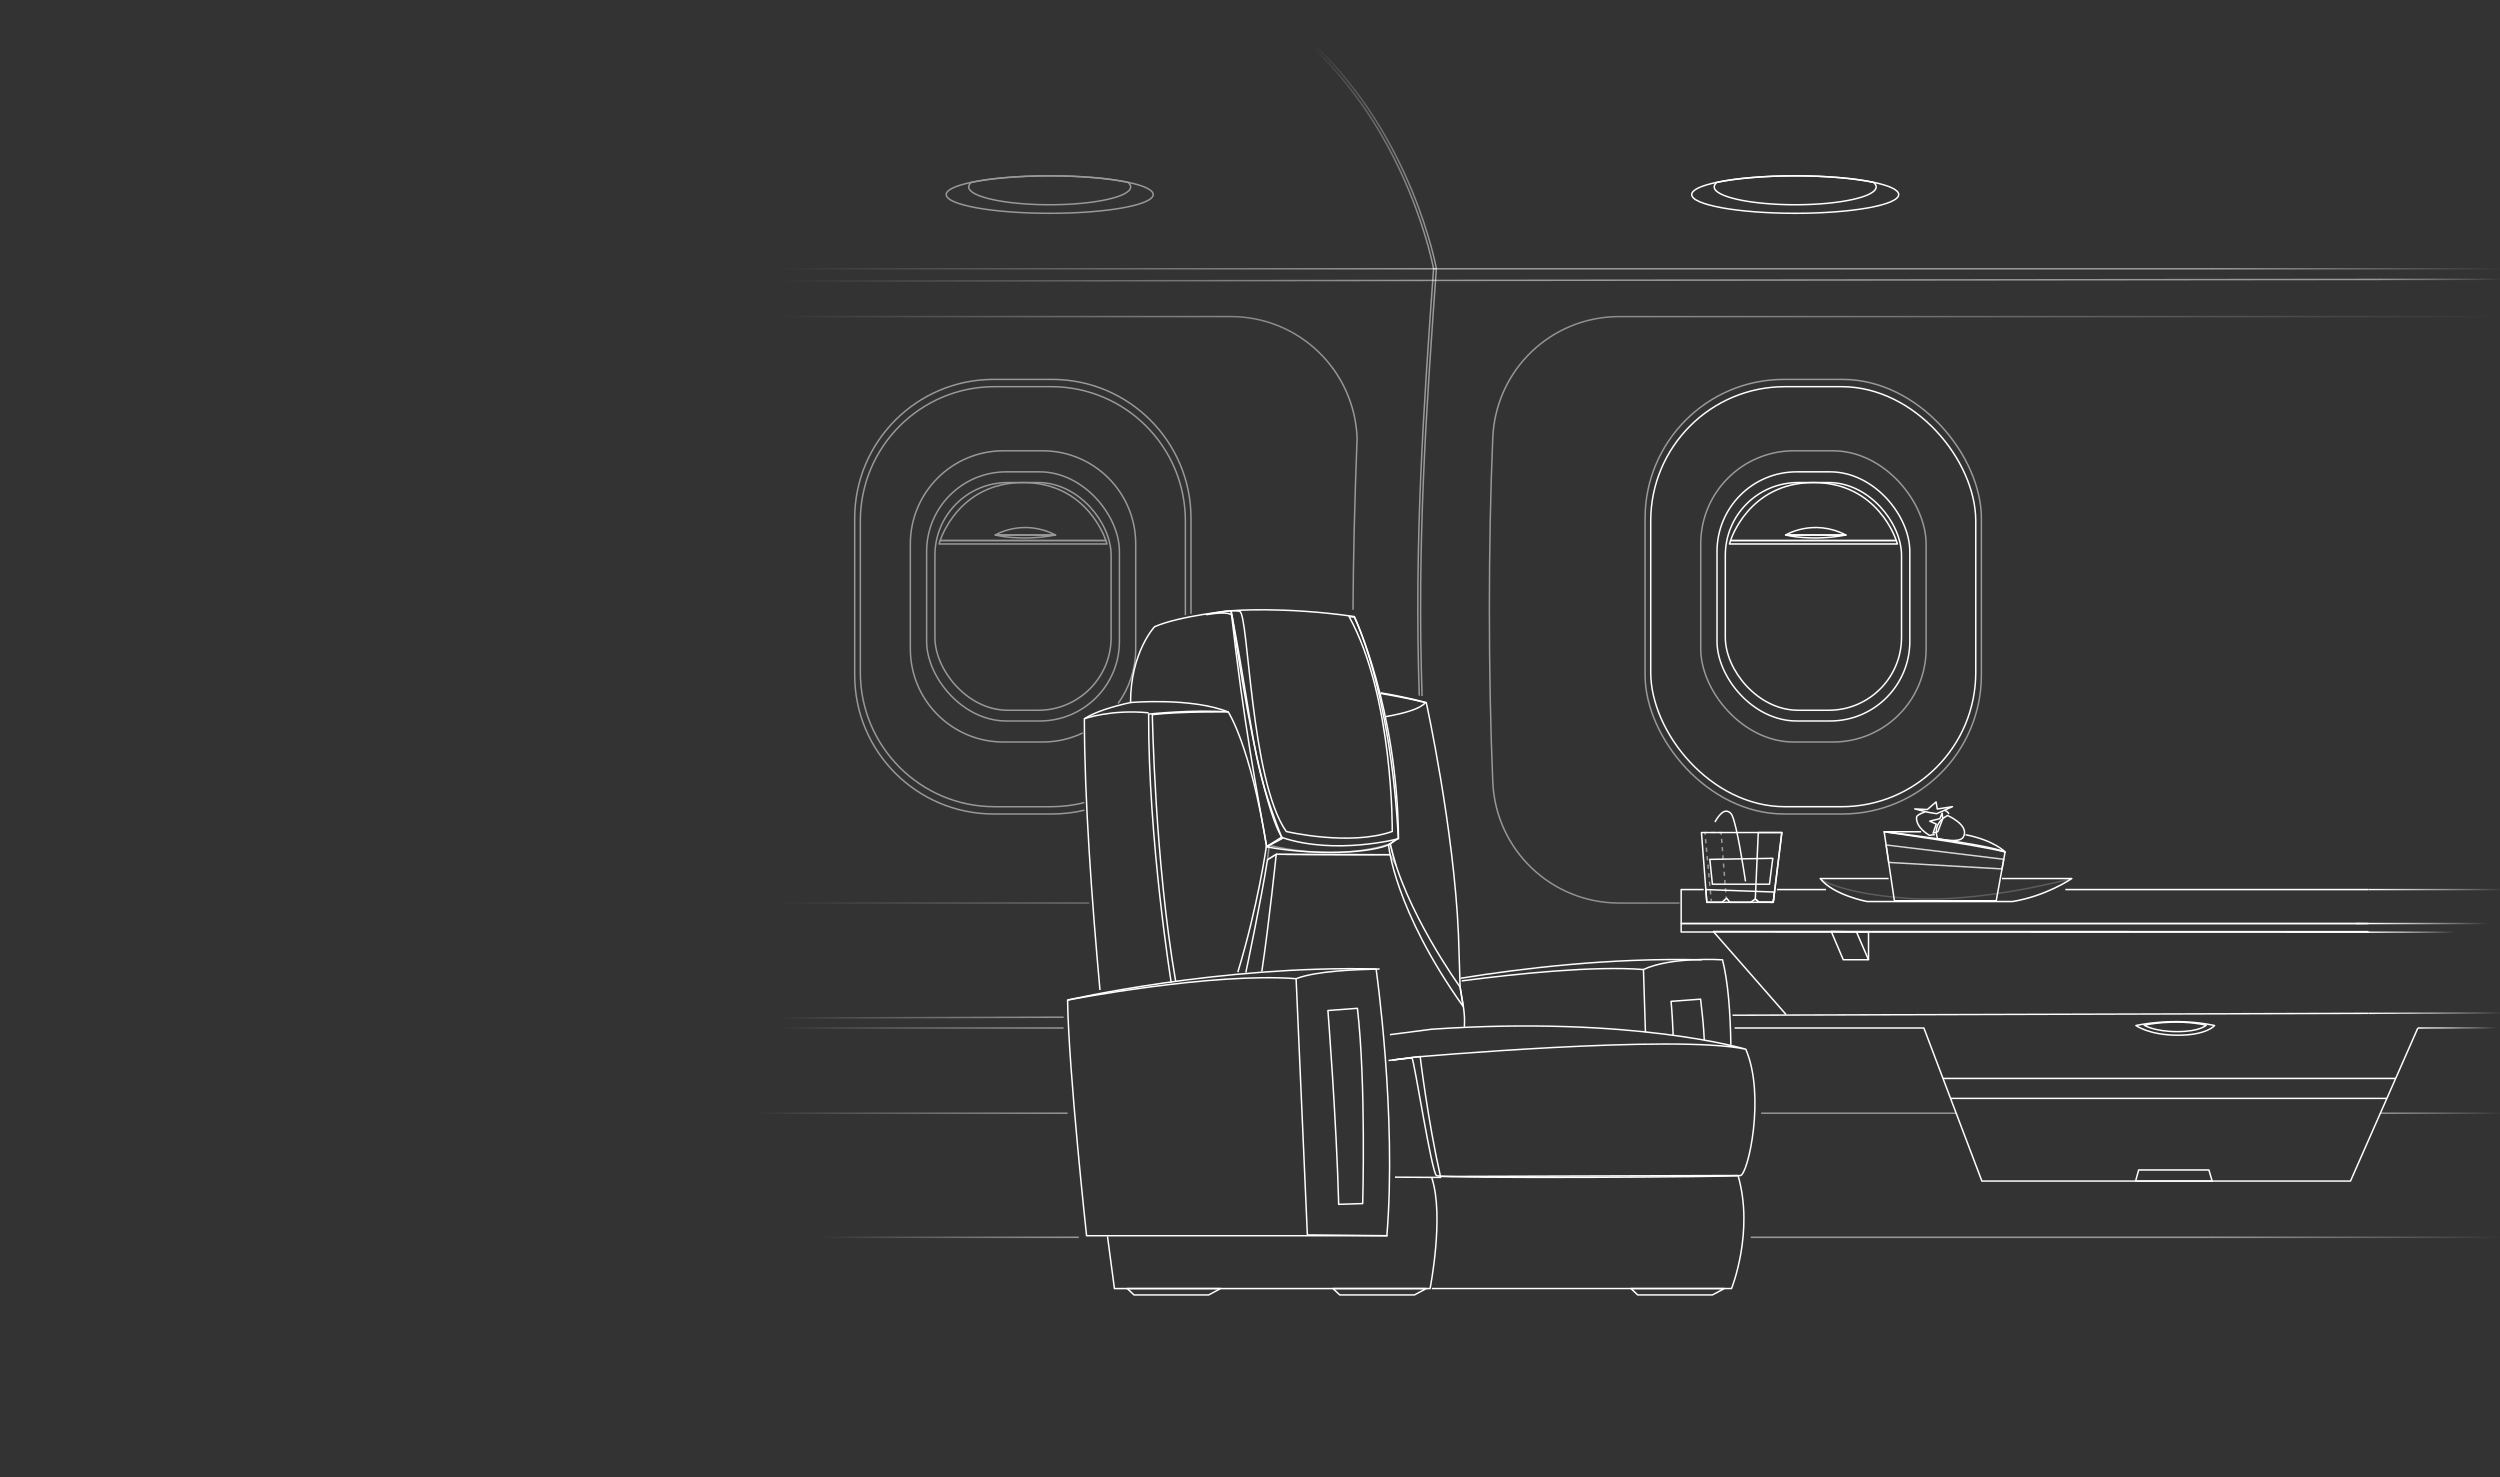 <?xml version="1.0" encoding="UTF-8"?> <svg xmlns="http://www.w3.org/2000/svg" xmlns:xlink="http://www.w3.org/1999/xlink" viewBox="0 0 1672 988"><rect x="0" y="0" width="1672" height="988" fill="#333333" stroke="none"/> <defs> <style> .cls-1 { stroke: url(#_Безымянный_градиент_132-10); } .cls-1, .cls-2, .cls-3, .cls-4, .cls-5, .cls-6, .cls-7, .cls-8, .cls-9, .cls-10, .cls-11, .cls-12, .cls-13, .cls-14, .cls-15, .cls-16, .cls-17, .cls-18, .cls-19, .cls-20, .cls-21, .cls-22, .cls-23, .cls-24, .cls-25, .cls-26, .cls-27, .cls-28, .cls-29, .cls-30, .cls-31, .cls-32 { fill: none; stroke-linejoin: round; } .cls-1, .cls-9, .cls-12, .cls-17, .cls-22, .cls-31 { stroke-width: .96px; } .cls-33, .cls-3, .cls-7, .cls-10, .cls-11, .cls-14, .cls-18, .cls-19, .cls-20, .cls-21, .cls-23, .cls-24, .cls-25, .cls-34, .cls-29, .cls-30 { opacity: .5; } .cls-2 { opacity: .2; } .cls-2, .cls-5, .cls-6, .cls-8, .cls-10, .cls-11, .cls-15, .cls-16, .cls-26, .cls-28, .cls-29, .cls-32 { stroke: #fff; } .cls-2, .cls-8, .cls-16, .cls-28, .cls-29, .cls-32 { fill-rule: evenodd; } .cls-2, .cls-29 { mix-blend-mode: multiply; } .cls-3 { stroke: url(#_Безымянный_градиент_132-5); } .cls-4 { stroke: url(#_Безымянный_градиент_132-2); } .cls-5 { stroke-dasharray: 0 0 2.86 2.86; } .cls-6 { stroke-dasharray: 0 0 2.76 2.76; } .cls-35 { isolation: isolate; } .cls-7 { stroke: url(#_Безымянный_градиент_132-18); } .cls-8 { opacity: .8; } .cls-8, .cls-28 { mix-blend-mode: soft-light; } .cls-9 { stroke: url(#_Безымянный_градиент_132-11); } .cls-10, .cls-34, .cls-32 { mix-blend-mode: screen; } .cls-12 { stroke: url(#_Безымянный_градиент_132-16); } .cls-13 { stroke: url(#_Безымянный_градиент_132-3); } .cls-14 { stroke: url(#_Безымянный_градиент_132-8); } .cls-15 { stroke-dasharray: 0 0 2.62 2.62; } .cls-17 { stroke: url(#_Безымянный_градиент_132-14); } .cls-18 { stroke: url(#_Безымянный_градиент_132-6); } .cls-19 { stroke: url(#_Безымянный_градиент_132-19); } .cls-20 { stroke: url(#_Безымянный_градиент_132-17); } .cls-21 { stroke: url(#_Безымянный_градиент_132); } .cls-22 { stroke: url(#_Безымянный_градиент_132-15); } .cls-23 { stroke: url(#_Безымянный_градиент_132-9); } .cls-24 { stroke: url(#_Безымянный_градиент_132-20); } .cls-25 { stroke: url(#_Безымянный_градиент_132-12); } .cls-27 { stroke: url(#_Безымянный_градиент_132-4); } .cls-30 { stroke: url(#_Безымянный_градиент_132-7); } .cls-31 { stroke: url(#_Безымянный_градиент_132-13); } </style> <linearGradient id="_Безымянный_градиент_132" data-name="Безымянный градиент 132" x1="1674.89" y1="407.84" x2="995.58" y2="407.84" gradientUnits="userSpaceOnUse"> <stop offset="0" stop-color="#fff" stop-opacity="0"></stop> <stop offset=".23" stop-color="#fff" stop-opacity=".26"></stop> <stop offset=".61" stop-color="#fff" stop-opacity=".65"></stop> <stop offset=".88" stop-color="#fff" stop-opacity=".9"></stop> <stop offset="1" stop-color="#fff"></stop> </linearGradient> <linearGradient id="_Безымянный_градиент_132-2" data-name="Безымянный градиент 132" x1="521" x2="908.13" y2="407.84" xlink:href="#_Безымянный_градиент_132"></linearGradient> <linearGradient id="_Безымянный_градиент_132-3" data-name="Безымянный градиент 132" x1="878.22" y1="105.93" x2="959.28" y2="105.93" xlink:href="#_Безымянный_градиент_132"></linearGradient> <linearGradient id="_Безымянный_градиент_132-4" data-name="Безымянный градиент 132" x1="879.51" y1="105.09" x2="961.12" y2="105.09" xlink:href="#_Безымянный_градиент_132"></linearGradient> <linearGradient id="_Безымянный_градиент_132-5" data-name="Безымянный градиент 132" x1="520.08" y1="179.75" x2="956.34" y2="179.75" xlink:href="#_Безымянный_градиент_132"></linearGradient> <linearGradient id="_Безымянный_градиент_132-6" data-name="Безымянный градиент 132" y1="179.75" x2="1477" y2="179.75" xlink:href="#_Безымянный_градиент_132"></linearGradient> <linearGradient id="_Безымянный_градиент_132-7" data-name="Безымянный градиент 132" x1="1674.89" y1="186.83" x2="1589.4" y2="186.83" xlink:href="#_Безымянный_градиент_132"></linearGradient> <linearGradient id="_Безымянный_градиент_132-8" data-name="Безымянный градиент 132" x1="520.07" y1="187.77" x2="956.34" y2="187.77" xlink:href="#_Безымянный_градиент_132"></linearGradient> <linearGradient id="_Безымянный_градиент_132-9" data-name="Безымянный градиент 132" x1="521" y1="687.52" x2="711.33" y2="687.52" xlink:href="#_Безымянный_градиент_132"></linearGradient> <linearGradient id="_Безымянный_градиент_132-10" data-name="Безымянный градиент 132" x1="1670" y1="687.47" x2="1617.07" y2="687.47" xlink:href="#_Безымянный_градиент_132"></linearGradient> <linearGradient id="_Безымянный_градиент_132-11" data-name="Безымянный градиент 132" x1="1674.9" y1="677.58" x2="1584" y2="677.58" xlink:href="#_Безымянный_градиент_132"></linearGradient> <linearGradient id="_Безымянный_градиент_132-12" data-name="Безымянный градиент 132" x1="520.38" y1="680.57" x2="711.33" y2="680.57" xlink:href="#_Безымянный_градиент_132"></linearGradient> <linearGradient id="_Безымянный_градиент_132-13" data-name="Безымянный градиент 132" x1="1663.89" y1="617.66" x2="1585.06" y2="617.66" xlink:href="#_Безымянный_градиент_132"></linearGradient> <linearGradient id="_Безымянный_градиент_132-14" data-name="Безымянный градиент 132" y1="594.94" x2="1584" y2="594.94" xlink:href="#_Безымянный_градиент_132"></linearGradient> <linearGradient id="_Безымянный_градиент_132-15" data-name="Безымянный градиент 132" x1="1641.89" y1="623.45" x2="1585.06" y2="623.45" xlink:href="#_Безымянный_градиент_132"></linearGradient> <linearGradient id="_Безымянный_градиент_132-16" data-name="Безымянный градиент 132" x1="1584" y1="617.66" x2="1575.89" y2="617.66" xlink:href="#_Безымянный_градиент_132"></linearGradient> <linearGradient id="_Безымянный_градиент_132-17" data-name="Безымянный градиент 132" x1="504.5" y1="744.5" x2="714" y2="744.5" xlink:href="#_Безымянный_градиент_132"></linearGradient> <linearGradient id="_Безымянный_градиент_132-18" data-name="Безымянный градиент 132" x1="548.5" y1="827.5" x2="721.5" y2="827.5" xlink:href="#_Безымянный_градиент_132"></linearGradient> <linearGradient id="_Безымянный_градиент_132-19" data-name="Безымянный градиент 132" y1="827.5" x2="1477" y2="827.5" xlink:href="#_Безымянный_градиент_132"></linearGradient> <linearGradient id="_Безымянный_градиент_132-20" data-name="Безымянный градиент 132" y1="744.5" x2="1592.42" y2="744.5" xlink:href="#_Безымянный_градиент_132"></linearGradient> </defs> <g class="cls-35"> <g id="_Слой_1" data-name="Слой 1"> <path class="cls-21" d="M1498.45,211.72h176.45m-197.89,0h21.45m-375.19,392.24h-40.31c-45.52,0-82.68-35.63-84.6-81.11-3.02-71.47-3.02-159.64,.01-230.09,1.95-45.44,39.11-81.03,84.6-81.03h394.05"></path> <g class="cls-33"> <path class="cls-4" d="M521,211.72h302.03c45.48,0,82.64,35.59,84.6,81.03-1.63,41.93-2.55,80.35-2.74,115.08m-176.41,196.12h-207.47"></path> </g> <g class="cls-33"> <path class="cls-26" d="M949.21,465.27c-3.45-103.71,2.93-192.81,9.57-285.58l1.86,.13c-6.64,92.79-13.03,181.91-9.56,285.65"></path> </g> <g class="cls-33"> <path class="cls-13" d="M958.79,179.92c-.15-.86-15.82-86.53-80.22-147.69"></path> <path class="cls-27" d="M879.86,30.87c64.86,61.6,80.62,147.86,80.77,148.72"></path> </g> <g> <path class="cls-16" d="M1269.83,130.12c0,6.94-30.98,12.54-69.19,12.54s-69.21-5.61-69.21-12.54c0-3.15,6.36-6,16.88-8.2h.02c12.69-2.66,31.42-4.33,52.32-4.33s39.61,1.67,52.3,4.33h.02c10.51,2.19,16.88,5.05,16.88,8.2Z"></path> <path class="cls-16" d="M1254.79,125.02c0,6.58-24.24,11.92-54.15,11.92s-54.17-5.34-54.17-11.92c0-1.06,.63-2.1,1.83-3.09h.02c12.69-2.66,31.42-4.33,52.32-4.33s39.61,1.67,52.3,4.33h.02c1.2,.99,1.83,2.03,1.83,3.09Z"></path> </g> <g class="cls-33"> <path class="cls-16" d="M771.24,130.12c0,6.94-30.98,12.54-69.19,12.54s-69.21-5.61-69.21-12.54c0-3.15,6.36-6,16.88-8.2h.02c12.69-2.66,31.42-4.33,52.32-4.33s39.61,1.67,52.3,4.33h.02c10.51,2.19,16.88,5.05,16.88,8.2Z"></path> <path class="cls-16" d="M756.19,125.02c0,6.58-24.24,11.92-54.15,11.92s-54.17-5.34-54.17-11.92c0-1.06,.63-2.1,1.83-3.09h.02c12.69-2.66,31.42-4.33,52.32-4.33s39.61,1.67,52.3,4.33h.02c1.2,.99,1.83,2.03,1.83,3.09Z"></path> </g> <line class="cls-3" x1="956.34" y1="179.75" x2="520.08" y2="179.75"></line> <line class="cls-11" x1="1477" y1="179.75" x2="956.34" y2="179.75"></line> <line class="cls-18" x1="1674.89" y1="179.75" x2="1477" y2="179.75"></line> <line class="cls-30" x1="1589.4" y1="186.88" x2="1674.89" y2="186.79"></line> <line class="cls-11" x1="956.34" y1="187.54" x2="1589.4" y2="186.88"></line> <line class="cls-14" x1="520.08" y1="188" x2="956.34" y2="187.54"></line> <g> <rect class="cls-10" x="1100.23" y="253.74" width="224.91" height="290.65" rx="92.91" ry="92.91"></rect> <rect class="cls-26" x="1104" y="258.61" width="217.39" height="280.92" rx="89.8" ry="89.8"></rect> <rect class="cls-11" x="1137.45" y="301.49" width="150.72" height="194.77" rx="62.26" ry="62.26"></rect> <rect class="cls-26" x="1148.34" y="315.57" width="128.94" height="166.62" rx="53.26" ry="53.26"></rect> <rect class="cls-26" x="1153.89" y="322.73" width="117.85" height="152.29" rx="48.68" ry="48.68"></rect> <path class="cls-16" d="M1157.42,361.5h110.77s-11.95-38.77-55.39-38.77-55.39,38.77-55.39,38.77Z"></path> <polygon class="cls-16" points="1157.42 361.5 1156.64 363.8 1268.98 363.8 1268.2 361.5 1157.42 361.5"></polygon> <path class="cls-28" d="M1194.23,357.83s18.38-11.3,40.31,0h-40.31Z"></path> <path class="cls-16" d="M1194.23,357.83s16.98,4.43,40.31,0h-40.31Z"></path> </g> <g> <line class="cls-23" x1="711.33" y1="687.52" x2="521" y2="687.52"></line> <polyline class="cls-16" points="1617.07 687.52 1572.01 789.89 1325.48 789.89 1286.69 687.52 1160.09 687.52"></polyline> <line class="cls-1" x1="1670" y1="687.41" x2="1617.07" y2="687.52"></line> <line class="cls-9" x1="1584" y1="677.72" x2="1674.89" y2="677.44"></line> <line class="cls-26" x1="1158.74" y1="678.98" x2="1584" y2="677.72"></line> <line class="cls-25" x1="520.38" y1="680.85" x2="711.33" y2="680.29"></line> <polygon class="cls-16" points="1428.29 789.89 1430.33 782.48 1477.31 782.48 1479.49 789.89 1428.29 789.89"></polygon> <path class="cls-16" d="M1428.52,685.87s25.53-5.87,52.58,0c0,0-5.11,6.48-24.46,6.48s-28.12-6.48-28.12-6.48Z"></path> <path class="cls-16" d="M1434.05,685.65s20.17-4.64,41.53,0c0,0-4.18,4.3-19.47,4.3s-22.06-4.3-22.06-4.3Z"></path> </g> <polyline class="cls-16" points="1584 623.08 1145.86 622.97 1194.5 678.5"></polyline> <g> <g> <polygon class="cls-16" points="1185.94 603.46 1141.52 603.46 1140.87 594.94 1186.78 596.6 1185.94 603.46"></polygon> <polygon class="cls-16" points="1141.52 603.46 1137.94 556.8 1191.69 556.8 1185.94 603.46 1176.44 603.42 1173.94 601.26 1170.77 603.46 1157 603.46 1154.77 600.76 1151.57 603.46 1141.52 603.46"></polygon> <polygon class="cls-16" points="1143.54 574.75 1185.65 574.05 1183.43 591.34 1145.26 591.34 1143.54 574.75"></polygon> <g class="cls-34"> <g> <line class="cls-26" x1="1144.5" y1="602.5" x2="1144.36" y2="601.04"></line> <line class="cls-5" x1="1144.1" y1="598.19" x2="1140.54" y2="559.69"></line> <polyline class="cls-26" points="1140.41 558.26 1140.27 556.8 1141.74 556.8"></polyline> <line class="cls-15" x1="1144.37" y1="556.8" x2="1148.3" y2="556.8"></line> <polyline class="cls-26" points="1149.61 556.8 1151.08 556.8 1151.19 558.27"></polyline> <line class="cls-6" x1="1151.4" y1="561.02" x2="1154.28" y2="598.16"></line> <line class="cls-26" x1="1154.39" y1="599.54" x2="1154.5" y2="601"></line> </g> </g> <polygon class="cls-32" points="1191.69 556.8 1185.94 603.46 1176.44 603.42 1173.94 601.26 1175.94 556.8 1191.69 556.8"></polygon> <path class="cls-16" d="M1146.97,549.79s3.73-7.35,7.53-7.29c1.27,.02,3,.75,4,3,3.35,7.54,7.51,35.24,8.91,43.98"></path> </g> <g> <g> <path class="cls-16" d="M1266.97,602.44l-6.86-46.17s65.87,7.7,80.9,13.48l-5.94,32.69h-68.11Z"></path> <path class="cls-16" d="M1284.81,556.28h-24.7s60.49,8.48,80.9,13.48c0,0-7.36-7.75-26.48-11.5"></path> <polygon class="cls-8" points="1261.42 565.12 1340.12 574.7 1338.95 581.14 1263.16 576.78 1261.42 565.12"></polygon> <path class="cls-16" d="M1300.56,541.96c.69,.23,1.29,.55,1.76,.97,.51,.45,.87,.94,1.12,1.47"></path> <path class="cls-16" d="M1294.01,558.14c-1.32,.24-2.7,.47-3.54,.56,0,0-9.28-5.04-8.66-12.21,.09-1.09,2.55-2.46,5.77-3.51"></path> <polygon class="cls-16" points="1289.33 543.23 1280.58 541 1289.01 541.41 1294.83 536.34 1295.65 541.08 1305.8 539.48 1295.26 544.2 1289.33 543.23"></polygon> <polygon class="cls-16" points="1299.32 547.53 1298.89 543.83 1297.36 547.53 1290.62 549.19 1294.97 551.14 1292.82 557.19 1295.99 556.28 1299.32 547.53"></polygon> <path class="cls-16" d="M1313.6,558.6c2.44-7.32-11.02-13.18-11.02-13.18,0,0-10.7,4.64-6.7,15.43,0,0,14.54,3.39,17.1-.91,.27-.45,.47-.89,.62-1.33"></path> </g> <path class="cls-16" d="M1338.94,587.56h46.64s-.02,0-.04,.02c-.9,.62-17.08,11.61-39.49,15.36h-97.36s-22.34-4.17-31.28-15.34c-.02-.02-.04-.04-.04-.04h45.74"></path> <path class="cls-2" d="M1385.54,587.58c-.9,.62-17.08,11.61-39.49,15.36h-97.36s-22.34-4.17-31.28-15.34c.71,.57,12.87,9.93,58.93,13.26,46.86,3.36,107.49-12.82,109.21-13.27Z"></path> </g> <g> <polyline class="cls-16" points="1585.06 617.66 1124.37 617.66 1124.37 594.94 1139.4 594.94"></polyline> <line class="cls-31" x1="1663.89" y1="617.66" x2="1585.06" y2="617.66"></line> <line class="cls-17" x1="1584" y1="594.94" x2="1674.89" y2="594.94"></line> <line class="cls-26" x1="1381.32" y1="594.94" x2="1584" y2="594.94"></line> <line class="cls-26" x1="1188.43" y1="594.94" x2="1221.23" y2="594.94"></line> <line class="cls-22" x1="1585.06" y1="623.44" x2="1641.89" y2="623.45"></line> <polyline class="cls-16" points="1584 617.66 1124.37 617.66 1124.37 623.32 1585.06 623.44"></polyline> <line class="cls-12" x1="1575.89" y1="617.66" x2="1584" y2="617.66"></line> <polygon class="cls-16" points="1224.74 622.97 1232.77 641.88 1249.66 641.88 1249.66 623.36 1224.74 622.97"></polygon> </g> </g> <g class="cls-33"> <path class="cls-32" d="M725.23,541.87c-6.93,1.65-14.16,2.52-21.6,2.52h-39.1c-51.31,0-92.91-41.6-92.91-92.91v-104.83c0-51.31,41.6-92.91,92.91-92.91h39.1c51.31,0,92.91,41.6,92.91,92.91v63.92"></path> <path class="cls-16" d="M725.23,536.75c-7.12,1.81-14.57,2.78-22.25,2.78h-37.79c-49.59,0-89.8-40.2-89.8-89.8v-101.33c0-49.59,40.2-89.8,89.8-89.8h37.79c49.59,0,89.8,40.2,89.8,89.8v63.06"></path> <path class="cls-16" d="M724.11,490.21c-8.12,3.88-17.21,6.05-26.81,6.05h-26.2c-34.38,0-62.26-27.87-62.26-62.26v-70.25c0-34.38,27.87-62.26,62.26-62.26h26.2c34.38,0,62.26,27.87,62.26,62.26v70.25c0,13.63-4.38,26.23-11.81,36.49"></path> <rect class="cls-26" x="619.73" y="315.57" width="128.94" height="166.62" rx="53.26" ry="53.26"></rect> <rect class="cls-26" x="625.27" y="322.73" width="117.85" height="152.29" rx="48.68" ry="48.68"></rect> <path class="cls-16" d="M628.81,361.5h110.77s-11.95-38.77-55.39-38.77-55.39,38.77-55.39,38.77Z"></path> <polygon class="cls-16" points="628.81 361.5 628.03 363.8 740.36 363.8 739.58 361.5 628.81 361.5"></polygon> <path class="cls-28" d="M665.62,357.83s18.38-11.3,40.31,0h-40.31Z"></path> <path class="cls-16" d="M665.62,357.83s16.98,4.43,40.31,0h-40.31Z"></path> </g> <line class="cls-26" x1="1299.47" y1="721.25" x2="1602.23" y2="721.25"></line> <line class="cls-26" x1="1304.32" y1="734.62" x2="1596.42" y2="734.62"></line> <line class="cls-26" x1="1241.6" y1="623.24" x2="1249.66" y2="641.88"></line> <line class="cls-20" x1="504.5" y1="744.5" x2="714" y2="744.5"></line> <line class="cls-7" x1="721.5" y1="827.5" x2="548.5" y2="827.5"></line> <line class="cls-11" x1="1477" y1="827.5" x2="1170.94" y2="827.5"></line> <line class="cls-19" x1="1674.89" y1="827.5" x2="1477" y2="827.5"></line> <line class="cls-24" x1="1592.42" y1="744.5" x2="1674.89" y2="744.5"></line> <line class="cls-11" x1="1177.87" y1="744.5" x2="1308.32" y2="744.5"></line> <g> <g> <path class="cls-16" d="M976.86,654.25c39.41-6.4,99.87-13.84,161.37-12.32"></path> <path class="cls-16" d="M1157.6,698.79c-.32-21.84-1.88-42.21-5.58-56.86,0,0-34.2-2.27-52.88,6.49l1.34,42.13"></path> <path class="cls-16" d="M977.61,656.02c37.15-4.86,88.63-10.16,121.52-7.6"></path> <path class="cls-16" d="M1139.83,695.7c-.46-10.12-1.47-18.75-2.48-27.47l-19.74,1.48s.79,7.71,1.42,23.02"></path> </g> <path class="cls-16" d="M957.66,861.78h200.39s15.24-37.81,4.36-75.61l-198.37,.65"></path> <path class="cls-16" d="M740.7,826.96l4.63,34.83h211.1s9.59-48.32,1.17-73.97"></path> <path class="cls-16" d="M923.46,463.37c10.01,1.68,20.18,3.83,30.43,6.51,0,0,18.58,84.85,21.52,155.21,.35,8.36,1.1,35.05,1.1,35.05,3.18,17.3,3.09,19.94,2.88,26.65"></path> <path class="cls-16" d="M735.66,662.12c-5.4-59.26-10.43-128.58-10.43-181.42,0,0,17.56-6.42,42.97-3.98"></path> <path class="cls-16" d="M931.36,708.96c5.87-.71,12.01-1.49,18.44-2.36,0,0,5.02,42.25,13.71,80.86l-30.54-.17"></path> <path class="cls-16" d="M931.36,708.96c4.78-.57,9.45-1.19,13.96-1.86,0,0,175.25-15.59,222.24-5.39,0,0-75.35-22.47-209.97-13.37l-28.01,3.65"></path> <path class="cls-16" d="M756.52,469.75c-13.16,2.89-24.36,6.48-31.3,10.95"></path> <path class="cls-16" d="M926.8,479.28c13.38-2.35,23.35-5.41,26.52-9.4,0,0-11.96-3.11-30.01-6.11"></path> <path class="cls-16" d="M847.15,566.3c-6.6-38.26-15.1-80.41-23.8-157.83,0,0,34.13-3.01,82.38,3.86,0,0,24.2,48.87,29.45,148.18l-6.52,4.55"></path> <path class="cls-16" d="M756.1,469.85s40.64-3.55,65.36,6.32c0,0,14.69,21.9,25.68,90.13l10.34-5.48c-21.39-54.76-17.13-63.01-34.13-152.34,0,0-34.46,3.3-51.2,10.7,0,0-16.05,17.06-16.05,50.68Z"></path> <path class="cls-16" d="M935.19,560.51l-6.52,4.55c-17.48,7.03-58.71,5.89-81.76,1.25l10.54-6.55"></path> <path class="cls-16" d="M848.84,565.41l-1.93,.9s-5.63,39.68-19.05,83.85"></path> <path class="cls-16" d="M928.67,565.05s3.45,42.73,49.87,108.04l-2.03-12.95s-37.62-52.04-46.73-95.87l-1.11,.78Z"></path> <path class="cls-16" d="M806.93,411.07s16.31-4,22.22-2.14c5.91,1.86,7.14,113.05,31.1,147.16,0,0,42.22,10.04,70.89,0,0,0,.9-89.93-28.92-143.81l3.65,.5s28.71,60.29,29.45,148.18c0,0-42,11.11-77.73-.76,0,0-14.13-14.79-33.55-148.4,0,0-.54-3.53-17.1-.74Z"></path> <path class="cls-16" d="M928.64,709.28s14.42-2.03,15.76-1.41,13.02,76.15,16.3,78.36c3.27,2.21,198.11,.91,203.29,0,5.18-.91,16.9-53.61,3.58-84.53"></path> <path class="cls-29" d="M847.69,574.99l5.86-3.67s44.73,1.22,76.23,.31l3.93,7.31-3.93-14.67s-31.66,12.49-80.94,1.13l-1.15,9.58Z"></path> <path class="cls-32" d="M833.19,650.48s10.29-48.39,14.5-75.49l5.86-3.67s-4.71,45.55-9.63,78.31"></path> <path class="cls-16" d="M783.29,657.08s-15.37-95.35-15.09-179.5c0,0,30.13-3.2,53.27-1.41,0,0-31.22-.49-50.79,1.79,0,0,1.77,98.76,15.58,178.13"></path> <path class="cls-32" d="M929.78,571.63l-76.23-.31"></path> <g> <path class="cls-16" d="M714,668.85s101.65-23.38,206.34-20.79c0,0,13.9,97.3,7.2,178.39h-200.83s-11.99-109.4-12.71-157.6Z"></path> <path class="cls-16" d="M866.83,654.55l7.54,171.35,53.67,.55"></path> <path class="cls-16" d="M714,668.85s96.47-18.68,152.83-14.3c13.97-5.34,40.25-6.07,55.87-6.49"></path> <path class="cls-16" d="M888.11,675.84s5.75,73.55,7.2,129.62l16.06-.52s2.29-80.21-3.53-130.58l-19.73,1.48Z"></path> </g> <polygon class="cls-16" points="753.89 861.78 758.43 866.05 808.39 866.05 816.3 861.78 753.89 861.78"></polygon> <polygon class="cls-16" points="891.49 861.78 896.03 866.05 945.99 866.05 953.91 861.78 891.49 861.78"></polygon> <polygon class="cls-16" points="1090.77 861.78 1095.32 866.05 1145.27 866.05 1153.19 861.78 1090.77 861.78"></polygon> </g> </g> </g> </svg> 